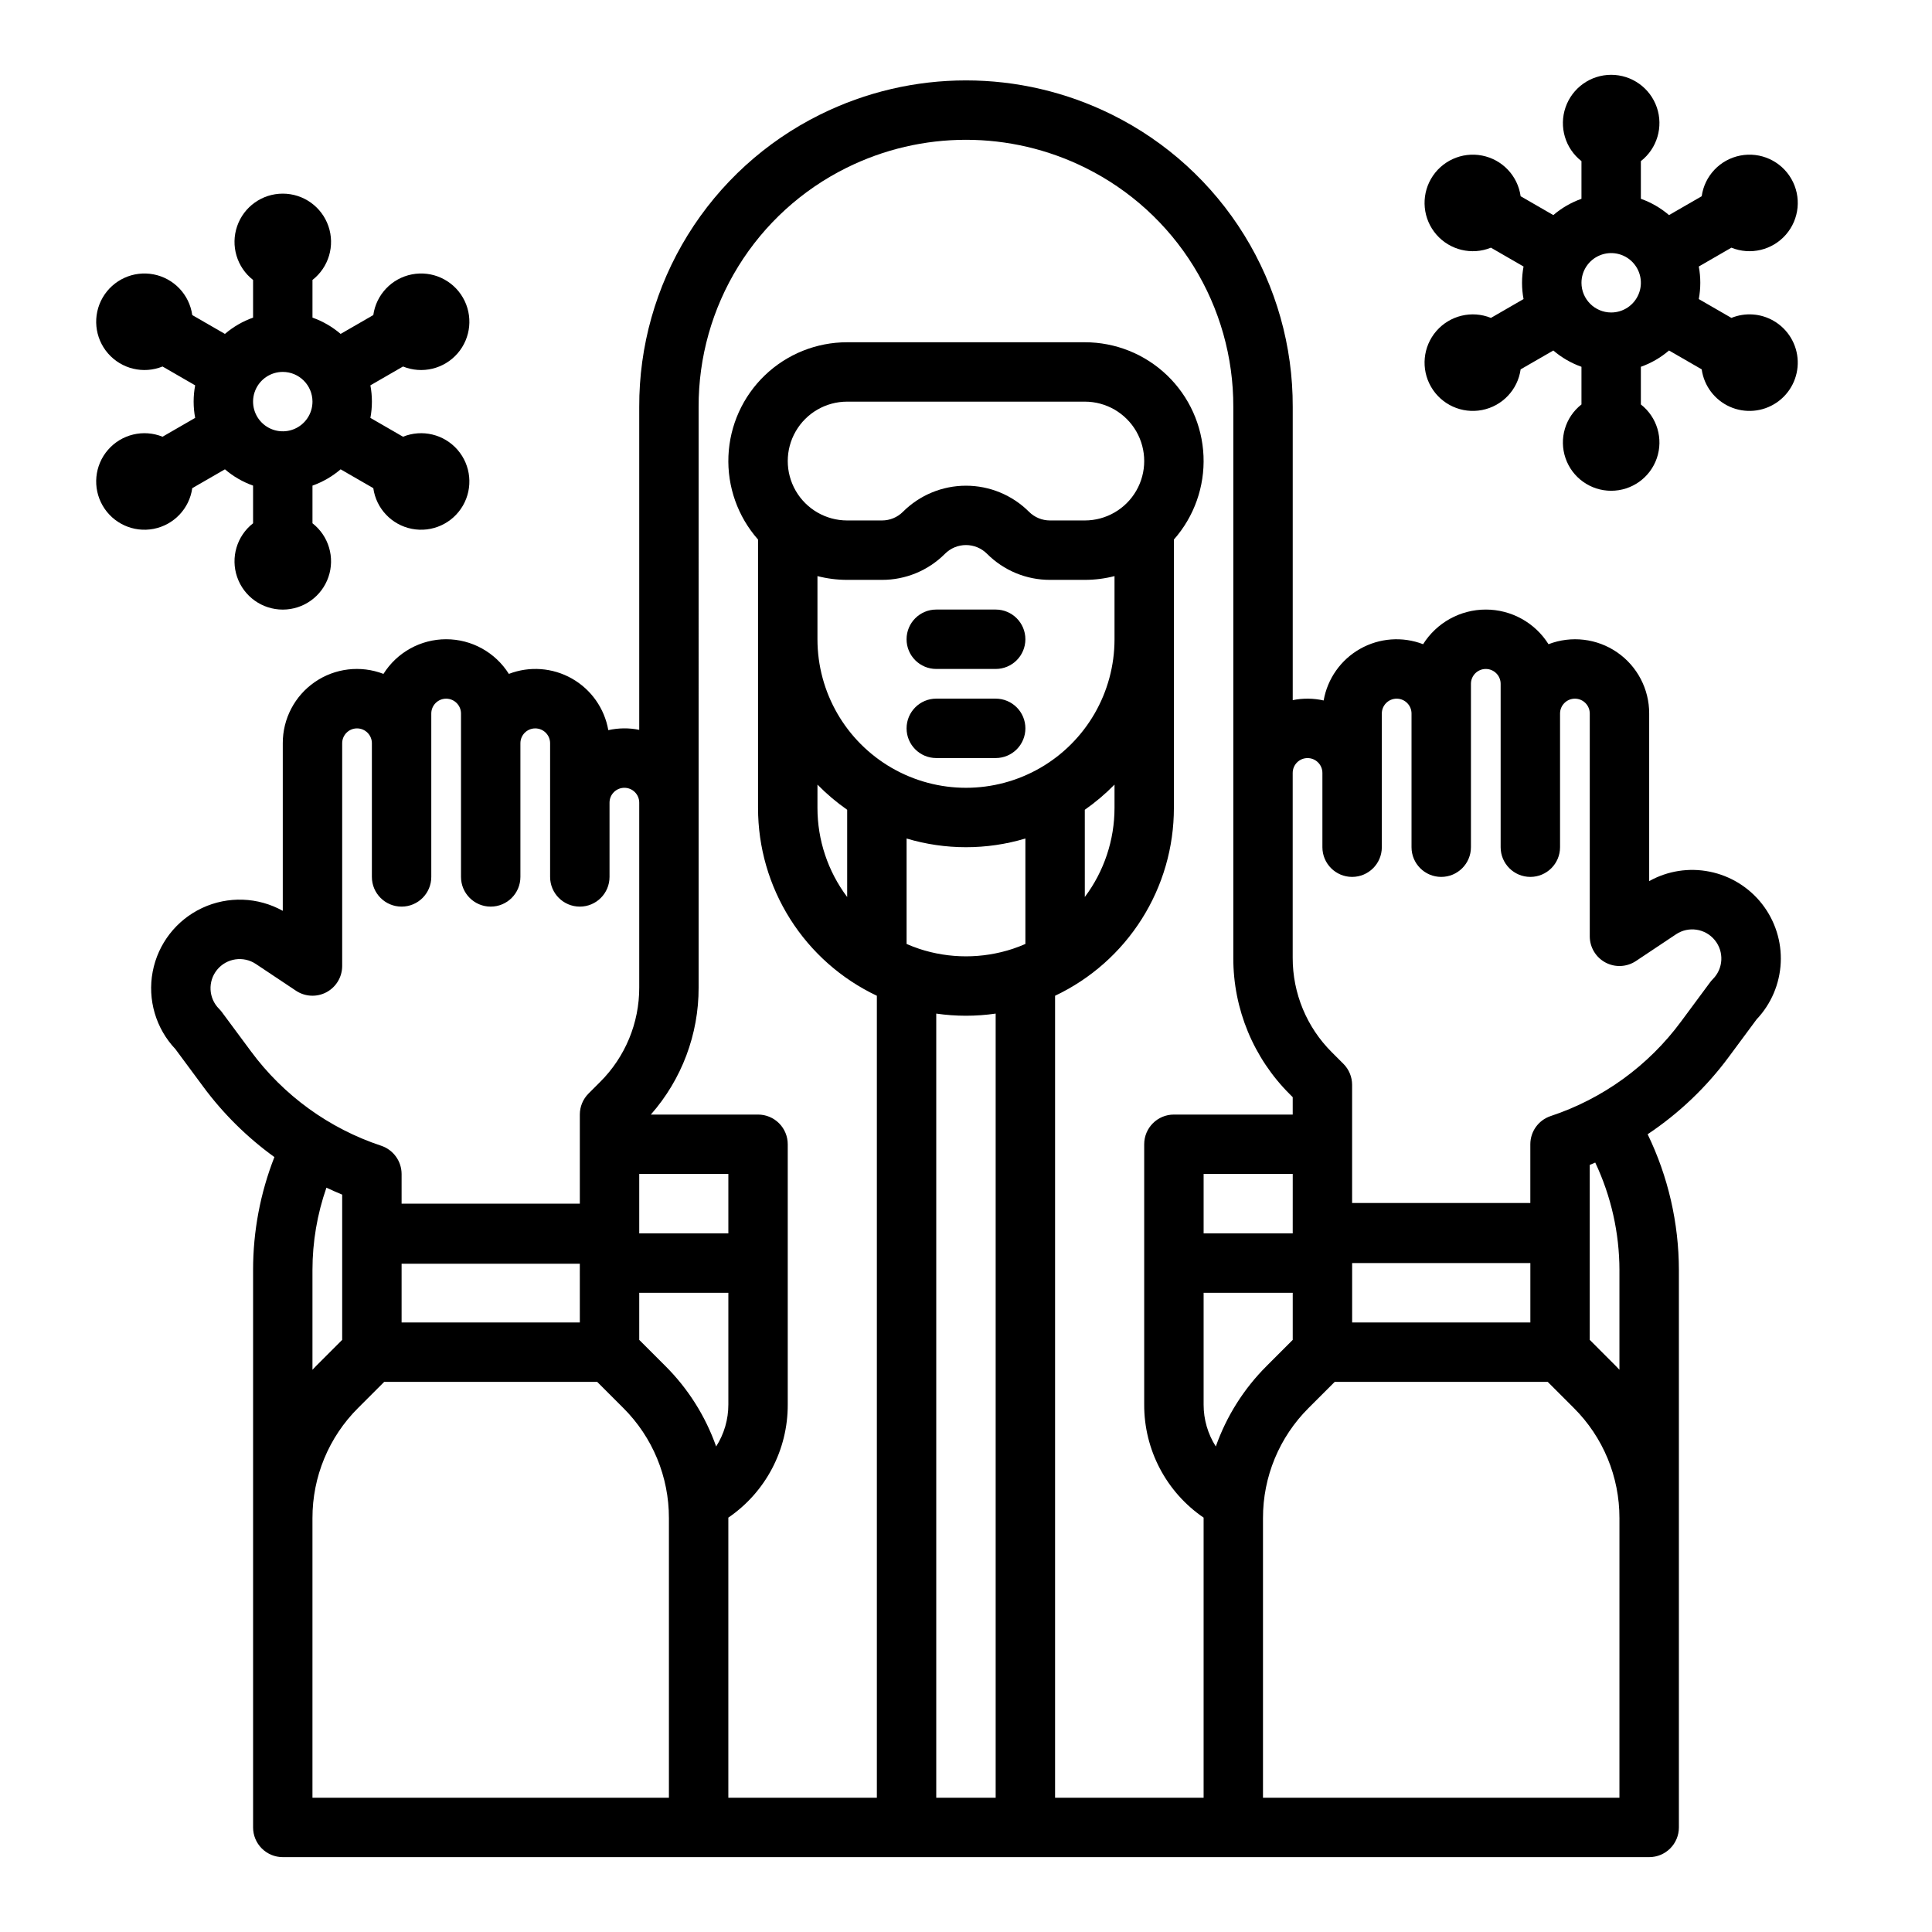 <?xml version="1.0" encoding="UTF-8"?>
<!-- Uploaded to: ICON Repo, www.svgrepo.com, Generator: ICON Repo Mixer Tools -->
<svg fill="#000000" width="800px" height="800px" version="1.1" viewBox="144 144 512 512" xmlns="http://www.w3.org/2000/svg">
 <g>
  <path d="m392.12 321.28h15.746c4.348 0 7.871-3.523 7.871-7.871s-3.523-7.871-7.871-7.871h-15.746c-4.348 0-7.871 3.523-7.871 7.871s3.523 7.871 7.871 7.871z"/>
  <path d="m415.74 337.02c0-2.09-0.828-4.09-2.305-5.566-1.477-1.477-3.481-2.309-5.566-2.309h-15.746c-4.348 0-7.871 3.527-7.871 7.875 0 4.348 3.523 7.871 7.871 7.871h15.746c2.086 0 4.09-0.828 5.566-2.305 1.477-1.477 2.305-3.481 2.305-5.566z"/>
  <path d="m597.07 375c-5.465-1.105-11.152-0.219-16.02 2.508v-44.418c0.016-6.477-3.16-12.543-8.496-16.219-5.336-3.672-12.137-4.477-18.184-2.152-3.59-5.715-9.867-9.18-16.617-9.18s-13.023 3.465-16.617 9.18c-5.469-2.106-11.594-1.652-16.699 1.234-5.102 2.887-8.645 7.902-9.656 13.68-2.695-0.609-5.488-0.641-8.195-0.086v-77.695c0.055-16.094-4.398-31.879-12.859-45.57-8.461-13.688-20.59-24.734-35.008-31.883-24.395-12.121-53.055-12.121-77.449 0-14.418 7.148-26.547 18.195-35.008 31.887-8.461 13.688-12.914 29.477-12.859 45.57v85.562c-2.707-0.555-5.5-0.523-8.195 0.082-1.012-5.773-4.555-10.793-9.656-13.68-5.102-2.887-11.23-3.34-16.699-1.23-3.594-5.715-9.867-9.184-16.617-9.184s-13.023 3.469-16.617 9.184c-6.047-2.328-12.848-1.523-18.184 2.152-5.336 3.672-8.512 9.742-8.496 16.219v44.422c-6.586-3.668-14.535-3.949-21.363-0.758-6.828 3.195-11.707 9.477-13.113 16.883s0.832 15.039 6.016 20.512l7.344 9.918v0.004c5.297 7.168 11.668 13.473 18.895 18.695-3.742 9.539-5.656 19.699-5.648 29.945v147.71c0 2.086 0.828 4.09 2.305 5.566 1.477 1.473 3.481 2.305 5.566 2.305h362.11c2.09 0 4.09-0.832 5.566-2.305 1.477-1.477 2.305-3.481 2.305-5.566v-147.71c-0.016-12.469-2.848-24.773-8.281-35.992 8.309-5.543 15.594-12.488 21.527-20.523l7.344-9.918c3.863-4.078 6.133-9.41 6.398-15.02 0.27-5.609-1.488-11.129-4.945-15.559-3.457-4.426-8.387-7.465-13.895-8.57zm-267.93-123.14c-0.043-13.168 3.602-26.086 10.523-37.285 6.922-11.199 16.844-20.238 28.641-26.086 19.961-9.922 43.414-9.922 63.371 0 11.797 5.848 21.719 14.887 28.641 26.086 6.922 11.199 10.566 24.117 10.523 37.285v145.96c-0.039 13.578 5.359 26.605 14.984 36.18l0.758 0.758v4.613h-31.488c-4.348 0-7.871 3.523-7.871 7.871v68.988c-0.043 11.98 5.856 23.199 15.746 29.957v0.156 74.082h-39.363v-212.54c9.43-4.461 17.395-11.512 22.969-20.328 5.574-8.812 8.531-19.031 8.52-29.465v-71.109c5.375-6.09 8.188-14.02 7.848-22.137-0.34-8.113-3.805-15.781-9.668-21.398-5.863-5.621-13.672-8.754-21.793-8.746h-62.977c-8.121-0.008-15.93 3.125-21.797 8.746-5.863 5.617-9.324 13.285-9.664 21.398-0.34 8.117 2.469 16.047 7.844 22.137v71.109c-0.012 10.434 2.945 20.648 8.52 29.465 5.574 8.816 13.539 15.867 22.969 20.328v212.54h-39.359v-74.086-0.156 0.004c9.891-6.758 15.785-17.977 15.742-29.957v-68.988c0-2.086-0.828-4.09-2.305-5.566-1.477-1.477-3.481-2.305-5.566-2.305h-28.406c8.191-9.305 12.695-21.285 12.66-33.68zm220.42 242.61h-47.23v-15.742h47.23zm-83.359 32.867c-2.117-3.316-3.238-7.172-3.231-11.109v-29.629h23.617v12.484l-6.902 6.902c-6.039 6.016-10.648 13.312-13.484 21.352zm20.383-56.652v0.172h-23.613v-15.746h23.617zm-125.95-157.27v-16.742c2.574 0.664 5.219 1 7.875 1h9.223c6.266 0.016 12.277-2.477 16.699-6.918 1.477-1.477 3.477-2.309 5.566-2.309 2.086 0 4.09 0.832 5.566 2.309 4.418 4.441 10.43 6.934 16.695 6.918h9.227c2.652 0 5.301-0.336 7.871-1v16.742c0 14.062-7.504 27.055-19.68 34.086-12.18 7.031-27.184 7.031-39.359 0-12.18-7.031-19.684-20.023-19.684-34.086zm70.848 45.184h0.004c2.824-1.977 5.457-4.207 7.871-6.672v6.16c0.004 8.52-2.758 16.812-7.871 23.625zm0.004-76.672h-9.227c-2.086 0.004-4.09-0.824-5.566-2.305-4.43-4.422-10.438-6.906-16.695-6.906-6.262 0-12.27 2.484-16.699 6.906-1.473 1.48-3.477 2.309-5.566 2.305h-9.223c-5.625 0-10.824-3-13.637-7.871s-2.812-10.875 0-15.746c2.812-4.871 8.012-7.871 13.637-7.871h62.977c5.625 0 10.82 3 13.633 7.871 2.812 4.871 2.812 10.875 0 15.746s-8.008 7.871-13.633 7.871zm-70.848 70h-0.004c2.414 2.465 5.047 4.695 7.875 6.672v23.117c-5.117-6.812-7.879-15.105-7.875-23.625zm26.914 43.504c-1.125-0.375-2.227-0.805-3.297-1.27v-27.945h-0.004c10.273 3.07 21.219 3.07 31.488 0v27.945c-1.074 0.469-2.172 0.895-3.297 1.27v0.004c-8.082 2.672-16.812 2.672-24.895 0zm-50.531 75.426h-23.617v-15.746h23.617zm-86.594 8.043h47.23l0.004 15.57h-47.234zm62.977 7.699h23.617v29.629c0.004 3.934-1.117 7.789-3.234 11.105-2.836-8.039-7.441-15.336-13.48-21.352l-6.902-6.898zm-110.59-74.363c-0.23-0.312-0.484-0.609-0.758-0.883-2.809-2.809-3.031-7.289-0.516-10.363 2.519-3.07 6.957-3.731 10.262-1.527l10.641 7.094h-0.004c2.418 1.609 5.523 1.758 8.082 0.391 2.559-1.371 4.156-4.035 4.16-6.938v-59.043c0-2.172 1.762-3.934 3.934-3.934 2.176 0 3.938 1.762 3.938 3.934v35.426c0 4.348 3.523 7.871 7.871 7.871 4.348 0 7.871-3.523 7.871-7.871v-43.297c0-2.172 1.762-3.938 3.938-3.938 2.172 0 3.938 1.766 3.938 3.938v43.297c0 4.348 3.523 7.871 7.871 7.871s7.871-3.523 7.871-7.871v-35.426c0-2.172 1.762-3.934 3.938-3.934 2.172 0 3.934 1.762 3.934 3.934v35.426c0 4.348 3.527 7.871 7.875 7.871 4.348 0 7.871-3.523 7.871-7.871v-19.68c0-2.176 1.762-3.938 3.934-3.938 2.176 0 3.938 1.762 3.938 3.938v48.977c0.027 9.402-3.711 18.422-10.375 25.051l-3.062 3.062c-1.477 1.477-2.305 3.477-2.305 5.566v23.617h-47.234v-7.875c-0.012-3.394-2.191-6.402-5.41-7.477-13.828-4.586-25.891-13.336-34.539-25.055zm23.992 68.352c0-7.438 1.25-14.824 3.699-21.844 1.379 0.645 2.762 1.266 4.176 1.844v38.496l-6.902 6.902c-0.332 0.332-0.648 0.68-0.973 1.02zm0 65.754v-0.004c-0.027-10.965 4.328-21.488 12.105-29.223l6.898-6.898h56.457l6.898 6.898h0.004c7.773 7.734 12.133 18.258 12.102 29.227v74.082h-94.465zm165.31 74.082v-207.81c5.223 0.758 10.523 0.758 15.746 0v207.81zm181.05 0h-94.461v-74.086c-0.031-10.965 4.328-21.488 12.102-29.223l6.902-6.898h56.457l6.898 6.898c7.777 7.734 12.133 18.258 12.105 29.227zm0-139.84v26.418c-0.324-0.34-0.637-0.688-0.973-1.02l-6.894-6.902v-46.363c0.492-0.195 0.973-0.414 1.457-0.621v-0.004c4.207 8.91 6.394 18.641 6.414 28.492zm24.754-77.105h0.004c-0.277 0.277-0.531 0.574-0.762 0.887l-7.656 10.34c-8.656 11.727-20.734 20.484-34.57 25.066-3.215 1.07-5.379 4.078-5.383 7.465v15.574h-47.23v-31.316c0-2.09-0.832-4.094-2.305-5.566l-3.066-3.066c-6.664-6.629-10.398-15.648-10.375-25.047v-48.977c0-2.176 1.762-3.938 3.938-3.938 2.172 0 3.934 1.762 3.934 3.938v19.68c0 4.348 3.527 7.871 7.875 7.871 4.348 0 7.871-3.523 7.871-7.871v-35.426c0-2.172 1.762-3.938 3.938-3.938 2.172 0 3.934 1.766 3.934 3.938v35.426c0 4.348 3.523 7.871 7.871 7.871 4.348 0 7.875-3.523 7.875-7.871v-43.297c0-2.176 1.762-3.938 3.934-3.938 2.176 0 3.938 1.762 3.938 3.938v43.297c0 4.348 3.523 7.871 7.871 7.871s7.871-3.523 7.871-7.871v-35.426c0-2.172 1.766-3.938 3.938-3.938s3.938 1.766 3.938 3.938v59.039c0 2.906 1.598 5.57 4.156 6.941s5.664 1.219 8.082-0.391l10.641-7.094h-0.004c3.305-2.191 7.734-1.527 10.246 1.543 2.516 3.066 2.297 7.539-0.504 10.348z"/>
  <path d="m194.95 273.37 8.66-4.996c2.199 1.887 4.727 3.352 7.457 4.32v9.98c-4.305 3.359-6 9.082-4.223 14.246 1.773 5.164 6.633 8.629 12.094 8.629 5.461 0 10.32-3.465 12.098-8.629 1.777-5.164 0.078-10.887-4.227-14.246v-9.98c2.731-0.969 5.262-2.434 7.461-4.32l8.66 4.996c0.758 5.41 4.863 9.738 10.223 10.781 5.359 1.043 10.793-1.43 13.523-6.16 2.731-4.731 2.156-10.668-1.426-14.789-3.586-4.121-9.387-5.512-14.449-3.465l-8.645-4.992c0.535-2.848 0.535-5.773 0-8.625l8.645-4.992c5.062 2.047 10.863 0.656 14.449-3.465 3.582-4.117 4.156-10.059 1.426-14.789-2.731-4.727-8.164-7.203-13.523-6.16-5.359 1.043-9.465 5.371-10.223 10.781l-8.66 4.996c-2.199-1.887-4.731-3.348-7.461-4.32v-9.98c4.305-3.359 6.004-9.082 4.227-14.246-1.777-5.164-6.637-8.629-12.098-8.629-5.461 0-10.32 3.465-12.094 8.629-1.777 5.164-0.082 10.887 4.223 14.246v9.98c-2.731 0.973-5.258 2.434-7.461 4.32l-8.66-4.996h0.004c-0.758-5.41-4.867-9.738-10.227-10.781-5.359-1.043-10.789 1.434-13.52 6.16-2.731 4.731-2.16 10.672 1.426 14.789 3.582 4.121 9.387 5.512 14.445 3.465l8.645 4.992c-0.535 2.852-0.535 5.777 0 8.625l-8.645 4.992c-5.059-2.047-10.863-0.656-14.445 3.465-3.586 4.121-4.156 10.059-1.426 14.789s8.16 7.203 13.52 6.16c5.359-1.043 9.469-5.371 10.227-10.781zm31.859-22.938c0 3.184-1.918 6.055-4.859 7.273s-6.324 0.543-8.578-1.707c-2.25-2.25-2.926-5.637-1.707-8.578 1.219-2.941 4.09-4.859 7.273-4.859 4.348 0.004 7.867 3.527 7.871 7.871z"/>
  <path d="m614.02 229.02c-3.41-1.969-7.535-2.254-11.18-0.773l-8.645-4.992c0.535-2.848 0.535-5.773 0-8.625l8.645-4.992c5.062 2.047 10.863 0.656 14.449-3.465 3.582-4.117 4.156-10.059 1.426-14.789-2.731-4.727-8.164-7.203-13.523-6.16-5.359 1.043-9.465 5.371-10.223 10.781l-8.66 4.996c-2.203-1.887-4.731-3.348-7.461-4.32v-9.98c4.305-3.359 6-9.082 4.227-14.246-1.777-5.164-6.637-8.629-12.098-8.629-5.461 0-10.32 3.465-12.094 8.629-1.777 5.164-0.082 10.887 4.223 14.246v9.98c-2.731 0.973-5.258 2.434-7.461 4.32l-8.66-4.996c-0.758-5.41-4.863-9.738-10.223-10.781-5.359-1.043-10.793 1.434-13.523 6.16-2.731 4.731-2.156 10.672 1.426 14.789 3.586 4.121 9.387 5.512 14.449 3.465l8.645 4.992c-0.535 2.852-0.535 5.777 0 8.625l-8.645 4.992c-5.062-2.047-10.863-0.656-14.449 3.465-3.582 4.121-4.156 10.062-1.426 14.789 2.731 4.731 8.164 7.203 13.523 6.16 5.359-1.043 9.465-5.371 10.223-10.777l8.66-4.996v-0.004c2.203 1.887 4.731 3.352 7.461 4.32v9.98c-4.305 3.363-6 9.082-4.223 14.246 1.773 5.164 6.633 8.629 12.094 8.629 5.461 0 10.32-3.465 12.098-8.629 1.773-5.164 0.078-10.883-4.227-14.246v-9.98c2.731-0.969 5.258-2.434 7.461-4.32l8.66 4.996v0.004c0.609 4.367 3.434 8.113 7.465 9.91 4.031 1.793 8.703 1.383 12.359-1.086s5.781-6.648 5.625-11.059c-0.156-4.41-2.574-8.426-6.398-10.629zm-50.914-10.078c0-3.184 1.918-6.055 4.859-7.273s6.328-0.543 8.578 1.707c2.254 2.254 2.926 5.637 1.707 8.578s-4.09 4.859-7.273 4.859c-4.344-0.004-7.867-3.523-7.871-7.871z"/>
 </g>
</svg>